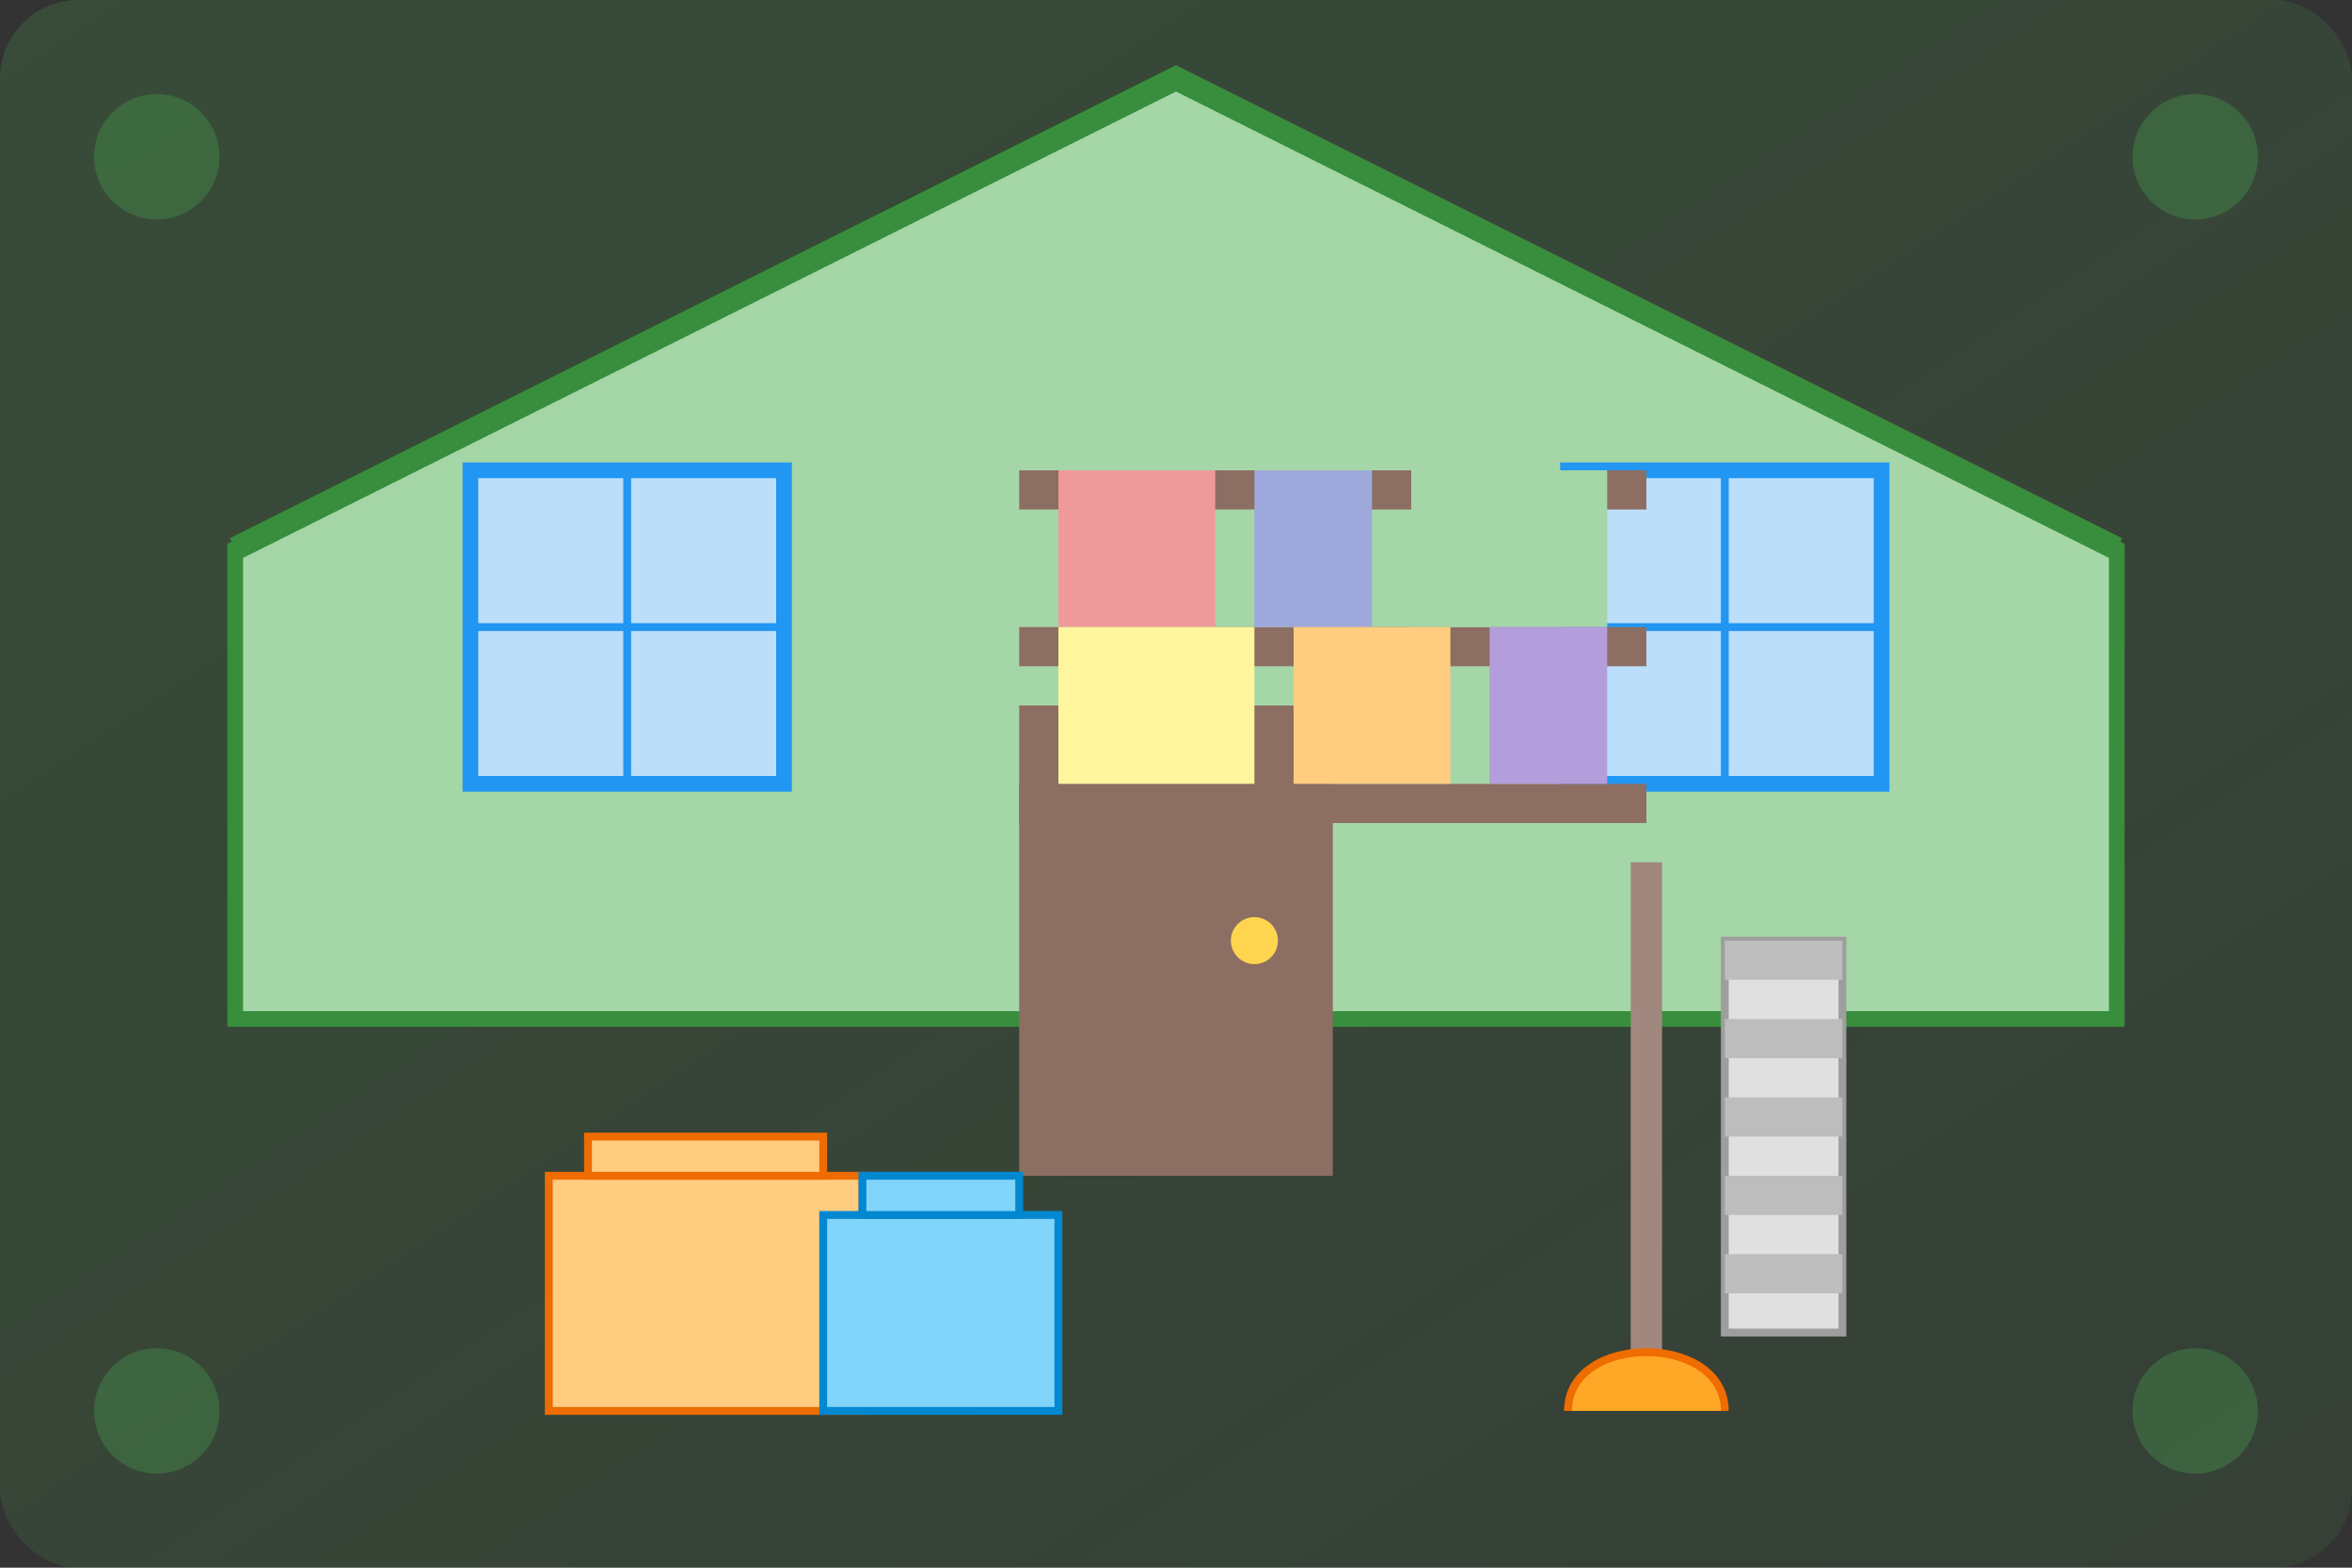 <svg xmlns="http://www.w3.org/2000/svg" width="300" height="200" viewBox="0 0 300 200">
  <rect x="0" y="0" width="300" height="200" fill="#333333" stroke="none"/>
  <defs>
    <linearGradient id="homeGradient" x1="0%" y1="0%" x2="100%" y2="100%">
      <stop offset="0%" stop-color="#4caf50" stop-opacity="0.2" />
      <stop offset="100%" stop-color="#4caf50" stop-opacity="0.1" />
    </linearGradient>
  </defs>
  
  <!-- Background -->
  <rect x="0" y="0" width="300" height="200" rx="10" fill="url(#homeGradient)" />
  
  <!-- Home organization scene -->
  <g transform="translate(150, 100)">
    <!-- House outline -->
    <path d="M-120 30 L-120 -30 L0 -90 L120 -30 L120 30 Z" fill="#a5d6a7" stroke="#388e3c" stroke-width="2" />
    
    <!-- Roof -->
    <path d="M-120 -30 L0 -90 L120 -30" fill="none" stroke="#388e3c" stroke-width="3" />
    
    <!-- Door -->
    <rect x="-20" y="-10" width="40" height="60" fill="#8d6e63" />
    <circle cx="10" cy="20" r="3" fill="#ffd54f" /> <!-- Doorknob -->
    
    <!-- Windows -->
    <g transform="translate(-70, -20)">
      <rect x="-20" y="-20" width="40" height="40" fill="#bbdefb" stroke="#2196f3" stroke-width="2" />
      <path d="M-20 0 L20 0 M0 -20 L0 20" stroke="#2196f3" stroke-width="1" />
    </g>
    
    <g transform="translate(70, -20)">
      <rect x="-20" y="-20" width="40" height="40" fill="#bbdefb" stroke="#2196f3" stroke-width="2" />
      <path d="M-20 0 L20 0 M0 -20 L0 20" stroke="#2196f3" stroke-width="1" />
    </g>
    
    <!-- Organization elements -->
    <!-- Storage boxes -->
    <g transform="translate(-60, 60)">
      <rect x="-20" y="-10" width="40" height="30" fill="#ffcc80" stroke="#ef6c00" stroke-width="1" />
      <rect x="-15" y="-15" width="30" height="5" fill="#ffcc80" stroke="#ef6c00" stroke-width="1" />
    </g>
    
    <g transform="translate(-30, 70)">
      <rect x="-15" y="-15" width="30" height="25" fill="#81d4fa" stroke="#0288d1" stroke-width="1" />
      <rect x="-10" y="-20" width="20" height="5" fill="#81d4fa" stroke="#0288d1" stroke-width="1" />
    </g>
    
    <!-- Broom and cleaning tools -->
    <g transform="translate(60, 50)">
      <rect x="-2" y="-40" width="4" height="70" fill="#a1887f" />
      <path d="M-10 30 C-10 20, 10 20, 10 30" fill="#ffa726" stroke="#ef6c00" stroke-width="1" />
      <rect x="10" y="-30" width="15" height="50" fill="#e0e0e0" stroke="#9e9e9e" stroke-width="1" />
      <path d="M10 -30 L25 -30 L25 -25 L10 -25 Z M10 -20 L25 -20 L25 -15 L10 -15 Z M10 -10 L25 -10 L25 -5 L10 -5 Z M10 0 L25 0 L25 5 L10 5 Z M10 10 L25 10 L25 15 L10 15 Z" fill="#bdbdbd" />
    </g>
    
    <!-- Organized shelf -->
    <g transform="translate(20, -10)">
      <rect x="-40" y="-30" width="80" height="5" fill="#8d6e63" />
      <rect x="-40" y="-10" width="80" height="5" fill="#8d6e63" />
      <rect x="-40" y="10" width="80" height="5" fill="#8d6e63" />
      
      <!-- Items on shelves -->
      <rect x="-35" y="-30" width="20" height="20" fill="#ef9a9a" />
      <rect x="-10" y="-30" width="15" height="20" fill="#9fa8da" />
      <rect x="10" y="-30" width="25" height="20" fill="#a5d6a7" />
      
      <rect x="-35" y="-10" width="25" height="20" fill="#fff59d" />
      <rect x="-5" y="-10" width="20" height="20" fill="#ffcc80" />
      <rect x="20" y="-10" width="15" height="20" fill="#b39ddb" />
    </g>
  </g>
  
  <!-- Decorative elements -->
  <circle cx="20" cy="20" r="8" fill="#4caf50" opacity="0.3" />
  <circle cx="280" cy="20" r="8" fill="#4caf50" opacity="0.3" />
  <circle cx="20" cy="180" r="8" fill="#4caf50" opacity="0.3" />
  <circle cx="280" cy="180" r="8" fill="#4caf50" opacity="0.3" />
</svg>
